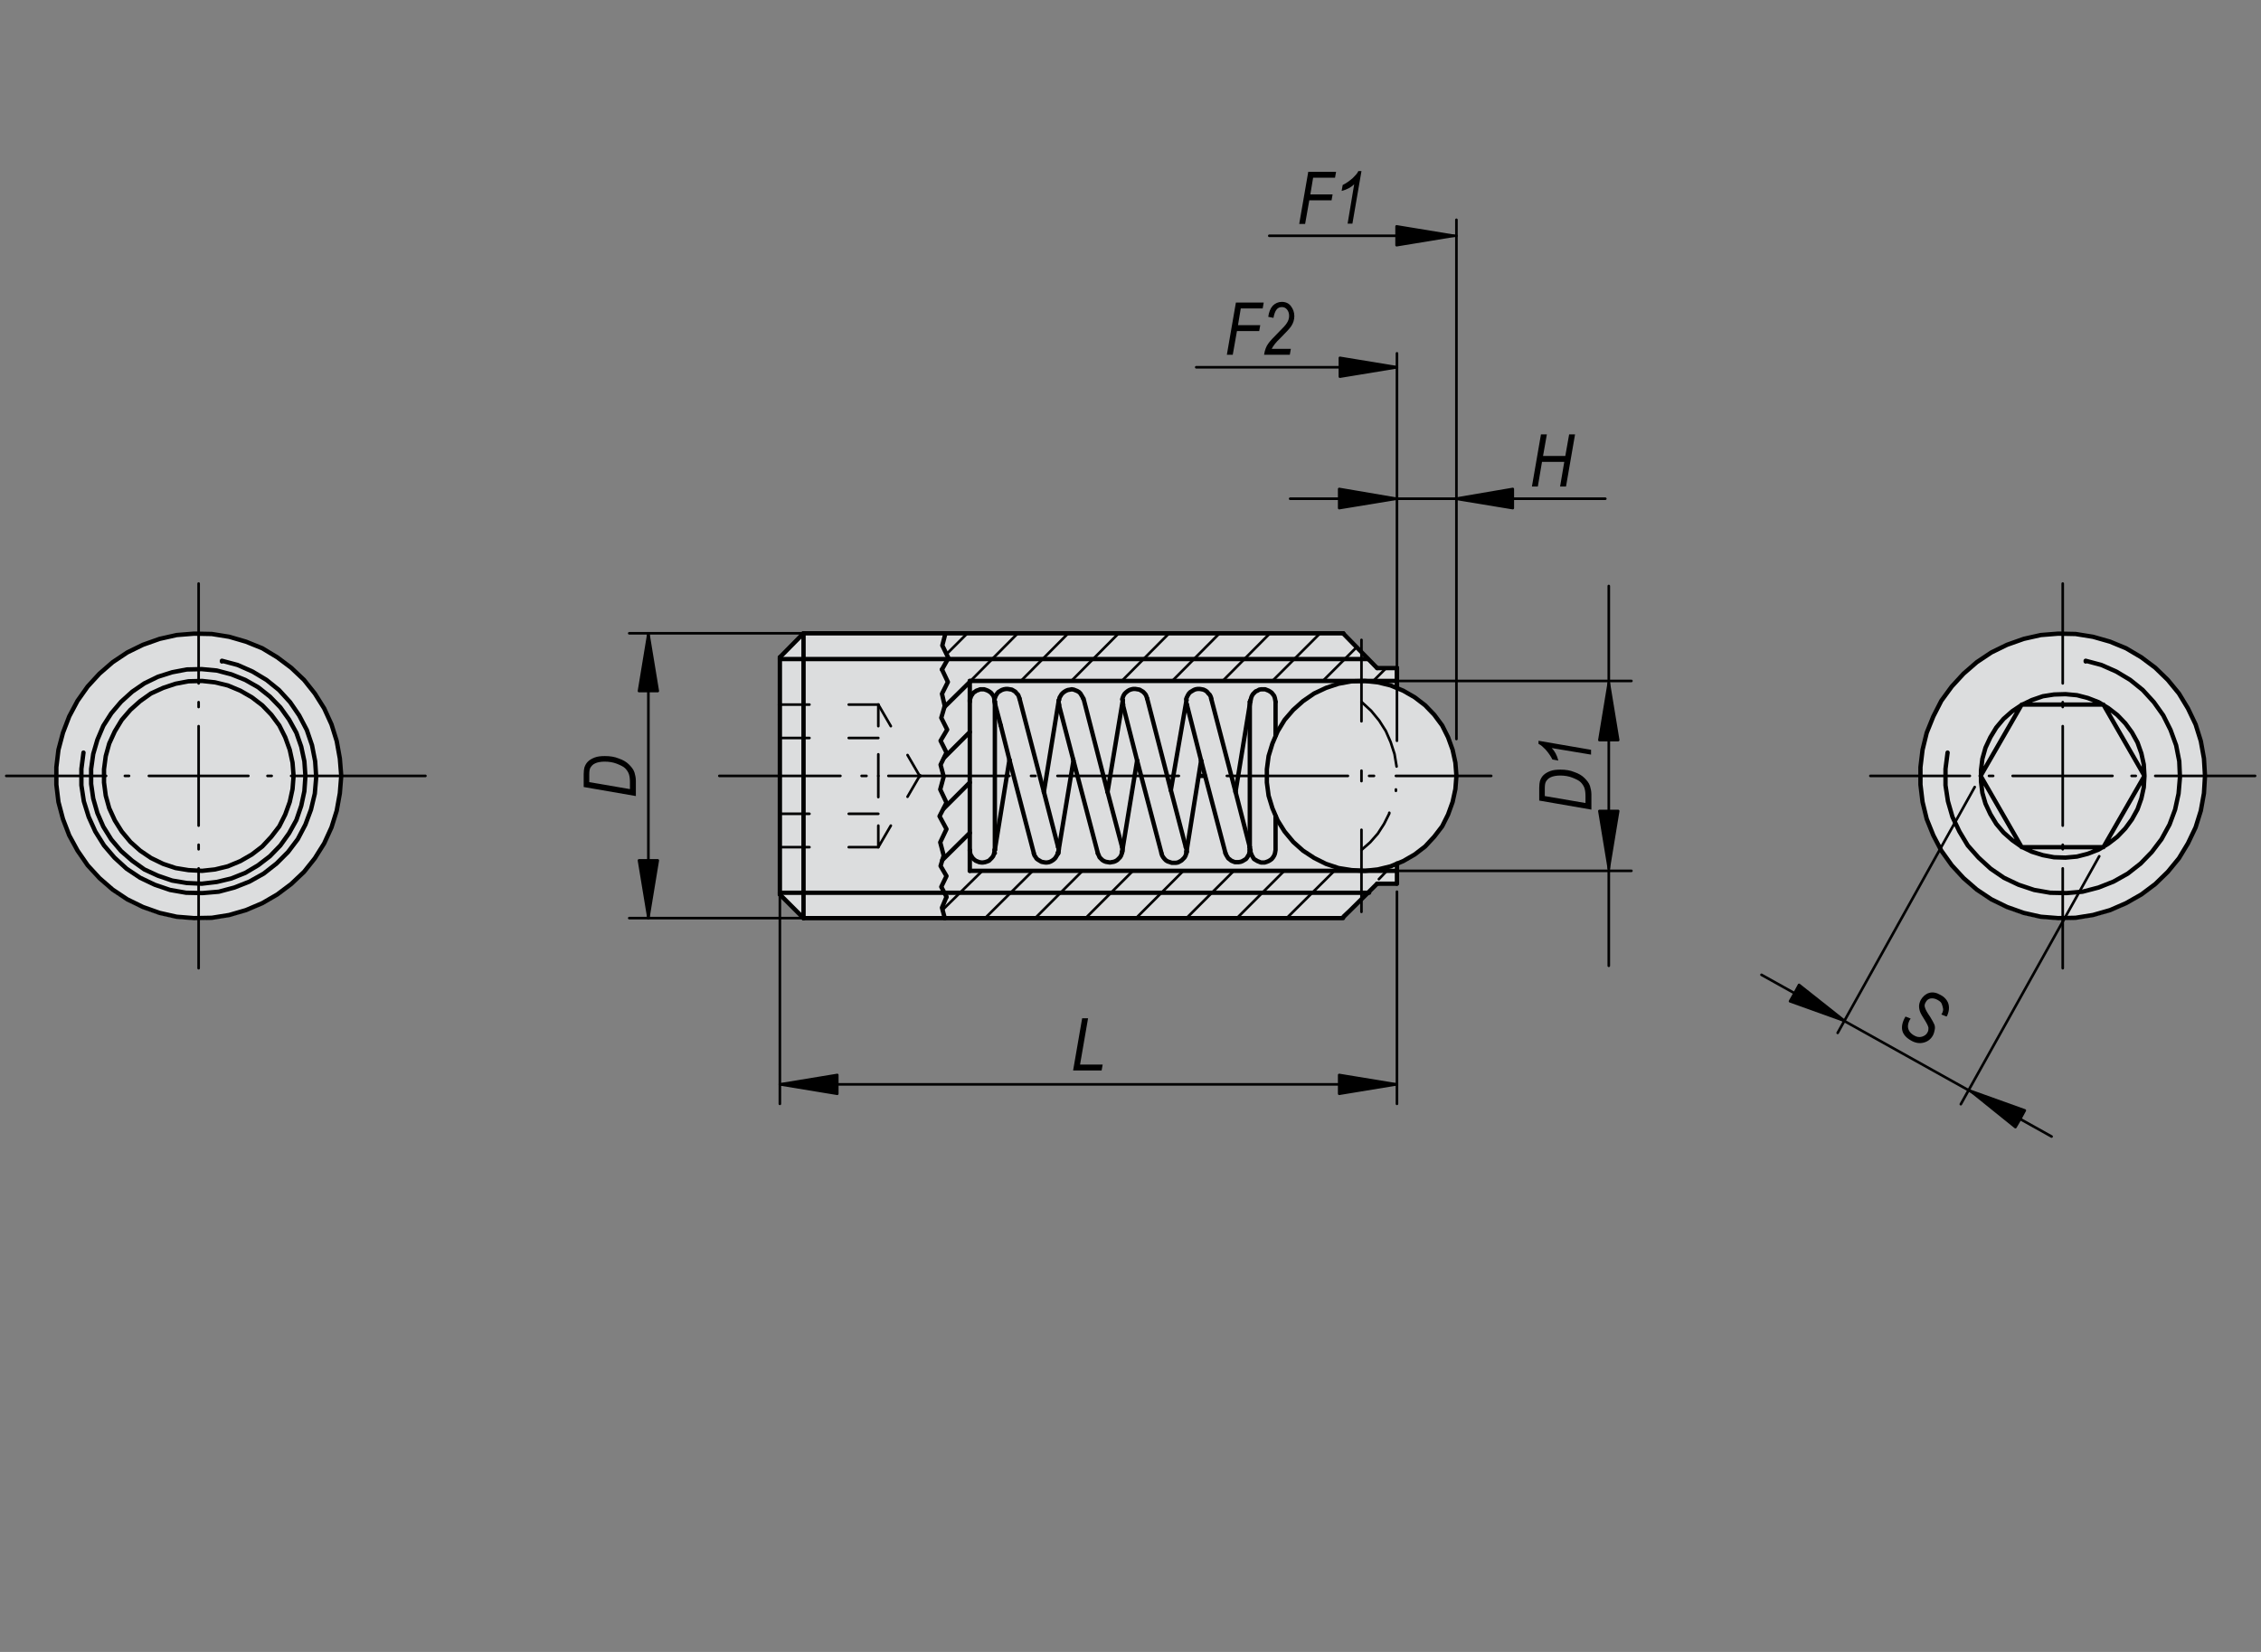 <?xml version="1.0" encoding="utf-8"?>
<!-- Generator: Adobe Illustrator 16.0.3, SVG Export Plug-In . SVG Version: 6.00 Build 0)  -->
<!DOCTYPE svg PUBLIC "-//W3C//DTD SVG 1.1//EN" "http://www.w3.org/Graphics/SVG/1.1/DTD/svg11.dtd">
<svg version="1.1" id="K0610-03033-05" xmlns="http://www.w3.org/2000/svg" xmlns:xlink="http://www.w3.org/1999/xlink" x="0px"
	 y="0px" width="650px" height="475px" viewBox="0 0 650 475" enable-background="new 0 0 650 475" xml:space="preserve">
<rect x="0" y="0" width="650" height="475" fill="#808080" stroke="none"/>
<path fill="#FFFFFF" d="M223.9,189.2l7.4-7.1h154.6l10.4,10l5.3,0.1v5.9c0,0,16.9,5.4,16.9,25.3c0,19.9-17,25.1-17,25.1v5.3
	l-5.5,0.4l-11.2,9.6H231.1l-7.2-7.1V189.2z"/>
<path fill="#FFFFFF" d="M592.9,182.3c-22.7,0-41.1,18.4-41.1,41.1c0,22.7,18.4,41.1,41.1,41.1c22.7,0,41.1-18.4,41.1-41.1
	C634,200.7,615.6,182.3,592.9,182.3z"/>
<circle fill="#FFFFFF" cx="57" cy="223.4" r="41.1"/>
<path fill="#DCDDDE" d="M223.9,189.2l7.4-7.1h154.6l10.4,10l5.3,0.1v5.9c0,0,16.9,5.4,16.9,25.3c0,19.9-17,25.1-17,25.1v5.3
	l-5.5,0.4l-11.2,9.6H231.1l-7.2-7.1V189.2z"/>
<path fill="#DCDDDE" d="M592.9,182.3c-22.7,0-41.1,18.4-41.1,41.1c0,22.7,18.4,41.1,41.1,41.1c22.7,0,41.1-18.4,41.1-41.1
	C634,200.7,615.6,182.3,592.9,182.3z"/>
<circle fill="#DCDDDE" cx="57" cy="223.4" r="41.1"/>
<line fill="none" stroke="#000000" stroke-width="1.25" stroke-linecap="round" stroke-linejoin="round" stroke-miterlimit="1.5" x1="224.2" y1="223.1" x2="224.2" y2="257.2"/>
<line fill="none" stroke="#000000" stroke-width="1.25" stroke-linecap="round" stroke-linejoin="round" stroke-miterlimit="1.5" x1="231" y1="264" x2="271.6" y2="264"/>
<line fill="none" stroke="#000000" stroke-width="1.25" stroke-linecap="round" stroke-linejoin="round" stroke-miterlimit="1.5" x1="386.2" y1="182.1" x2="271.8" y2="182.1"/>
<line fill="none" stroke="#000000" stroke-width="1.25" stroke-linecap="round" stroke-linejoin="round" stroke-miterlimit="1.5" x1="224.2" y1="189" x2="224.2" y2="202.6"/>
<line fill="none" stroke="#000000" stroke-width="1.25" stroke-linecap="round" stroke-linejoin="round" stroke-miterlimit="1.5" x1="401.6" y1="195.8" x2="278.8" y2="195.8"/>
<line fill="none" stroke="#000000" stroke-width="1.25" stroke-linecap="round" stroke-linejoin="round" stroke-miterlimit="1.5" x1="278.8" y1="250.4" x2="278.8" y2="244.4"/>
<line fill="none" stroke="#000000" stroke-width="1.25" stroke-linecap="round" stroke-linejoin="round" stroke-miterlimit="1.5" x1="278.8" y1="201.8" x2="278.8" y2="195.8"/>
<polyline fill="none" stroke="#000000" stroke-width="1.25" stroke-linecap="round" stroke-linejoin="round" stroke-miterlimit="1.5" points="
	278.8,250.4 401.6,250.4 401.6,248.3 "/>
<polyline fill="none" stroke="#000000" stroke-width="1.25" stroke-linecap="round" stroke-linejoin="round" stroke-miterlimit="1.5" points="
	401.6,197.8 401.6,195.8 401.6,192 "/>
<line fill="none" stroke="#000000" stroke-width="1.25" stroke-linecap="round" stroke-linejoin="round" stroke-miterlimit="1.5" x1="271.6" y1="264" x2="386.1" y2="264"/>
<line fill="none" stroke="#000000" stroke-width="1.25" stroke-linecap="round" stroke-linejoin="round" stroke-miterlimit="1.5" x1="271.8" y1="182.1" x2="231" y2="182.1"/>
<line fill="none" stroke="#000000" stroke-width="1.25" stroke-linecap="round" stroke-linejoin="round" stroke-miterlimit="1.5" x1="231" y1="264" x2="224.2" y2="257.2"/>
<line fill="none" stroke="#000000" stroke-width="1.25" stroke-linecap="round" stroke-linejoin="round" stroke-miterlimit="1.5" x1="231" y1="182.1" x2="224.2" y2="189"/>
<line fill="none" stroke="#000000" stroke-width="1.25" stroke-linecap="round" stroke-linejoin="round" stroke-miterlimit="1.5" x1="231" y1="182.1" x2="231" y2="264"/>
<line fill="none" stroke="#000000" stroke-width="1.25" stroke-linecap="round" stroke-linejoin="round" stroke-miterlimit="1.5" x1="224.2" y1="202.6" x2="224.2" y2="223.1"/>
<polyline fill="none" stroke="#000000" stroke-width="1.25" stroke-linecap="round" stroke-linejoin="round" stroke-miterlimit="1.5" points="
	418.7,223.1 418.4,219.3 417.6,215.6 416.3,212 414.6,208.6 412.3,205.5 409.7,202.8 406.7,200.5 403.4,198.6 399.8,197.1 
	396.1,196.2 392.4,195.8 388.6,195.9 384.8,196.6 381.2,197.8 377.8,199.4 374.6,201.6 371.8,204.1 369.3,207 367.3,210.3 
	365.8,213.8 364.7,217.4 364.2,221.2 364.2,225 364.7,228.8 365.8,232.4 367.3,235.9 369.3,239.1 371.8,242.1 374.6,244.6 
	377.8,246.7 381.2,248.4 384.8,249.6 388.6,250.2 392.4,250.4 396.1,250 399.8,249.1 403.4,247.6 406.7,245.7 409.7,243.4 
	412.3,240.6 414.6,237.6 416.3,234.2 417.6,230.6 418.4,226.9 418.7,223.1 "/>
<polyline fill="none" stroke="#000000" stroke-width="1.25" stroke-linecap="round" stroke-linejoin="round" stroke-miterlimit="1.5" points="
	633.9,223.1 633.6,218.1 632.7,213.1 631.2,208.3 629,203.7 626.4,199.4 623.2,195.5 619.6,192 615.6,189 611.2,186.4 606.6,184.5 
	601.7,183.1 596.7,182.3 591.7,182.2 586.7,182.6 581.8,183.7 577,185.4 572.5,187.6 568.3,190.4 564.5,193.7 561.1,197.4 
	558.1,201.5 555.8,206 553.9,210.7 552.7,215.6 552.1,220.6 552.1,225.6 552.7,230.6 553.9,235.5 555.8,240.2 558.1,244.6 
	561.1,248.8 564.5,252.5 568.3,255.8 572.5,258.6 577,260.8 581.8,262.5 586.7,263.6 591.7,264 596.7,263.9 601.7,263.1 
	606.6,261.7 611.2,259.7 615.6,257.2 619.6,254.2 623.2,250.7 626.4,246.8 629,242.5 631.2,237.9 632.7,233.1 633.6,228.1 
	633.9,223.1 "/>
<polyline fill="none" stroke="#000000" stroke-width="1.25" stroke-linecap="round" stroke-linejoin="round" stroke-miterlimit="1.5" points="
	98.1,223.1 97.7,218.1 96.8,213.1 95.3,208.3 93.2,203.7 90.5,199.4 87.4,195.5 83.7,192 79.7,189 75.4,186.4 70.7,184.5 
	65.9,183.1 60.9,182.3 55.8,182.2 50.8,182.6 45.9,183.7 41.1,185.4 36.6,187.6 32.4,190.4 28.6,193.7 25.2,197.4 22.3,201.5 
	19.9,206 18.1,210.7 16.8,215.6 16.2,220.6 16.2,225.6 16.8,230.6 18.1,235.5 19.9,240.2 22.3,244.6 25.2,248.8 28.6,252.5 
	32.4,255.8 36.6,258.6 41.1,260.8 45.9,262.5 50.8,263.6 55.8,264 60.9,263.9 65.9,263.1 70.7,261.7 75.4,259.7 79.7,257.2 
	83.7,254.2 87.4,250.7 90.5,246.8 93.2,242.5 95.3,237.9 96.8,233.1 97.7,228.1 98.1,223.1 "/>
<polyline fill="none" stroke="#000000" stroke-width="1.25" stroke-linecap="round" stroke-linejoin="round" stroke-miterlimit="1.5" points="
	84.4,223.1 84.1,219.3 83.3,215.6 82,212 80.3,208.6 78,205.5 75.4,202.8 72.4,200.5 69.1,198.6 65.5,197.1 61.8,196.2 58.1,195.8 
	54.2,195.9 50.5,196.6 46.9,197.8 43.4,199.4 40.3,201.6 37.5,204.1 35,207 33,210.3 31.4,213.8 30.4,217.4 29.9,221.2 29.9,225 
	30.4,228.8 31.4,232.4 33,235.9 35,239.1 37.5,242.1 40.3,244.6 43.4,246.7 46.9,248.4 50.5,249.6 54.2,250.2 58.1,250.4 61.8,250 
	65.5,249.1 69.1,247.6 72.4,245.7 75.4,243.4 78,240.6 80.3,237.6 82,234.2 83.3,230.6 84.1,226.9 84.4,223.1 "/>
<polyline fill="none" stroke="#000000" stroke-width="1.25" stroke-linecap="round" stroke-linejoin="round" stroke-miterlimit="1.5" points="
	87.8,223.2 87.5,218.9 86.6,214.7 85.2,210.7 83.1,206.9 80.6,203.4 77.6,200.3 74.2,197.6 70.5,195.5 66.5,193.9 62.3,192.8 
	58,192.4 53.7,192.5 49.5,193.3 45.4,194.6 41.5,196.5 38,198.9 34.8,201.8 32,205.1 29.7,208.7 28,212.7 26.8,216.8 26.2,221.1 
	26.2,225.4 26.8,229.6 28,233.8 29.7,237.7 32,241.4 34.8,244.7 38,247.5 41.5,250 45.4,251.8 49.5,253.2 53.7,253.9 58,254.1 
	62.3,253.6 66.5,252.6 70.5,251 74.2,248.8 77.6,246.2 80.6,243.1 83.1,239.6 85.2,235.8 86.6,231.7 87.5,227.5 87.8,223.2 "/>
<polyline fill="none" stroke="#000000" stroke-width="1.25" stroke-linecap="round" stroke-linejoin="round" stroke-miterlimit="1.5" points="
	278.8,244.6 278.9,245.2 279,245.7 279.3,246.2 279.6,246.7 280,247.1 280.5,247.5 281,247.7 281.5,247.9 282.1,248 282.6,248 
	283.2,247.9 283.8,247.7 284.3,247.5 284.7,247.1 285.1,246.7 285.5,246.2 285.7,245.7 285.9,245.2 286,245.3 "/>
<polyline fill="none" stroke="#000000" stroke-width="1.25" stroke-linecap="round" stroke-linejoin="round" stroke-miterlimit="1.5" points="
	286,244.4 286,201.8 285.9,201.2 285.8,200.7 285.6,200.1 285.3,199.7 284.9,199.2 284.5,198.9 284,198.6 283.5,198.4 282.9,198.2 
	282.4,198.2 281.8,198.2 281.3,198.4 280.7,198.6 280.3,198.9 279.8,199.2 279.5,199.7 279.2,200.1 279,200.7 278.8,201.2 
	278.8,201.8 278.8,244.4 "/>
<polyline fill="none" stroke="#000000" stroke-width="1.25" stroke-linecap="round" stroke-linejoin="round" stroke-miterlimit="1.5" points="
	366.7,201.8 366.6,201.2 366.5,200.7 366.3,200.1 366,199.7 365.6,199.2 365.2,198.9 364.7,198.6 364.2,198.4 363.7,198.2 
	363.1,198.2 362.6,198.2 362,198.3 361.5,198.6 361,198.8 360.6,199.2 360.2,199.6 359.9,200.1 359.7,200.6 359.6,201.1 
	359.5,201.3 "/>
<line fill="none" stroke="#000000" stroke-width="1.25" stroke-linecap="round" stroke-linejoin="round" stroke-miterlimit="1.5" x1="359.3" y1="201.8" x2="359.3" y2="244.4"/>
<polyline fill="none" stroke="#000000" stroke-width="1.25" stroke-linecap="round" stroke-linejoin="round" stroke-miterlimit="1.5" points="
	359.5,244.4 359.5,245 359.7,245.5 359.9,246 360.2,246.5 360.5,247 361,247.3 361.5,247.6 362,247.8 362.5,248 363.1,248 
	363.6,248 364.2,247.8 364.7,247.6 365.2,247.3 365.6,247 366,246.5 366.3,246 366.5,245.5 366.6,245 366.7,244.4 366.7,234.7 "/>
<line fill="none" stroke="#000000" stroke-width="1.25" stroke-linecap="round" stroke-linejoin="round" stroke-miterlimit="1.5" x1="366.7" y1="211.5" x2="366.7" y2="201.8"/>
<polyline fill="none" stroke="#000000" stroke-width="1.25" stroke-linecap="round" stroke-linejoin="round" stroke-miterlimit="1.5" points="
	293.1,200.9 292.9,200.3 292.7,199.8 292.3,199.4 291.9,198.9 291.4,198.6 290.9,198.3 290.3,198.2 289.7,198.1 289.2,198.1 
	288.6,198.2 288,198.4 287.5,198.7 287,199 286.6,199.5 286.3,200 286.1,200.5 285.9,201.1 285.9,201.7 286,201.8 "/>
<line fill="none" stroke="#000000" stroke-width="1.25" stroke-linecap="round" stroke-linejoin="round" stroke-miterlimit="1.5" x1="286.1" y1="202.6" x2="287.7" y2="208.6"/>
<polyline fill="none" stroke="#000000" stroke-width="1.25" stroke-linecap="round" stroke-linejoin="round" stroke-miterlimit="1.5" points="
	297.2,245.4 297.4,246 297.7,246.4 298,246.9 298.4,247.2 298.9,247.5 299.4,247.8 299.9,247.9 300.5,248 301,248 301.6,247.9 
	302.1,247.7 302.6,247.4 303,247.1 303.4,246.7 303.7,246.2 304,245.7 304.1,245.2 304.2,245.3 "/>
<line fill="none" stroke="#000000" stroke-width="1.25" stroke-linecap="round" stroke-linejoin="round" stroke-miterlimit="1.5" x1="304.2" y1="243.6" x2="300.1" y2="227.7"/>
<polyline fill="none" stroke="#000000" stroke-width="1.25" stroke-linecap="round" stroke-linejoin="round" stroke-miterlimit="1.5" points="
	285.8,245.3 285.9,244.8 285.9,244.4 286,244.4 "/>
<line fill="none" stroke="#000000" stroke-width="1.25" stroke-linecap="round" stroke-linejoin="round" stroke-miterlimit="1.5" x1="287.7" y1="208.6" x2="290.2" y2="218.5"/>
<polyline fill="none" stroke="#000000" stroke-width="1.25" stroke-linecap="round" stroke-linejoin="round" stroke-miterlimit="1.5" points="
	304.2,245.4 304.3,244.8 304.4,244.2 304.3,243.6 304.2,243.6 "/>
<polyline fill="none" stroke="#000000" stroke-width="1.25" stroke-linecap="round" stroke-linejoin="round" stroke-miterlimit="1.5" points="
	311.4,200.9 311.2,200.4 310.9,199.9 310.6,199.4 310.2,199 309.7,198.7 309.2,198.5 308.7,198.3 308.1,198.2 307.6,198.3 
	307,198.4 306.5,198.6 306,198.9 305.6,199.2 305.2,199.6 304.9,200.1 304.6,200.6 304.5,201.2 304.4,201.3 "/>
<line fill="none" stroke="#000000" stroke-width="1.25" stroke-linecap="round" stroke-linejoin="round" stroke-miterlimit="1.5" x1="304.4" y1="202.6" x2="308.5" y2="218.3"/>
<polyline fill="none" stroke="#000000" stroke-width="1.25" stroke-linecap="round" stroke-linejoin="round" stroke-miterlimit="1.5" points="
	315.6,245.4 315.9,246 316.1,246.5 316.5,246.9 316.9,247.3 317.4,247.6 317.9,247.8 318.5,247.9 319.1,248 319.6,247.9 
	320.2,247.8 320.7,247.6 321.2,247.3 321.6,246.9 322,246.5 322.3,246 322.5,245.4 322.6,244.9 322.6,244.9 "/>
<line fill="none" stroke="#000000" stroke-width="1.25" stroke-linecap="round" stroke-linejoin="round" stroke-miterlimit="1.5" x1="322.6" y1="243.6" x2="318.4" y2="227.7"/>
<line fill="none" stroke="#000000" stroke-width="1.25" stroke-linecap="round" stroke-linejoin="round" stroke-miterlimit="1.5" x1="286" y1="244.4" x2="290.2" y2="218.5"/>
<polyline fill="none" stroke="#000000" stroke-width="1.25" stroke-linecap="round" stroke-linejoin="round" stroke-miterlimit="1.5" points="
	329.8,200.9 329.6,200.3 329.4,199.8 329,199.3 328.6,198.9 328.1,198.6 327.6,198.3 327,198.2 326.4,198.1 325.8,198.1 
	325.3,198.2 324.7,198.4 324.2,198.7 323.7,199.1 323.3,199.5 323,200 322.8,200.5 322.6,201.1 322.8,201.3 "/>
<line fill="none" stroke="#000000" stroke-width="1.25" stroke-linecap="round" stroke-linejoin="round" stroke-miterlimit="1.5" x1="322.8" y1="202.6" x2="326.9" y2="218.7"/>
<polyline fill="none" stroke="#000000" stroke-width="1.25" stroke-linecap="round" stroke-linejoin="round" stroke-miterlimit="1.5" points="
	333.9,245.4 334.1,246 334.4,246.5 334.8,247 335.2,247.4 335.7,247.7 336.3,247.9 336.9,248.1 337.4,248.1 338,248.1 338.6,248 
	339.2,247.7 339.7,247.4 340.1,247 340.5,246.6 340.8,246.1 341,245.5 341.2,244.9 341.1,244.9 "/>
<line fill="none" stroke="#000000" stroke-width="1.25" stroke-linecap="round" stroke-linejoin="round" stroke-miterlimit="1.5" x1="340.9" y1="243.6" x2="336.6" y2="227.2"/>
<polyline fill="none" stroke="#000000" stroke-width="1.25" stroke-linecap="round" stroke-linejoin="round" stroke-miterlimit="1.5" points="
	348.2,200.9 348.1,200.4 347.8,199.8 347.4,199.4 347,198.9 346.6,198.6 346,198.3 345.5,198.2 344.9,198.1 344.3,198.1 
	343.7,198.2 343.2,198.4 342.7,198.7 342.2,199 341.8,199.4 341.5,199.9 341.2,200.5 341,201 341.1,201.3 "/>
<line fill="none" stroke="#000000" stroke-width="1.25" stroke-linecap="round" stroke-linejoin="round" stroke-miterlimit="1.5" x1="341.2" y1="202.6" x2="345.3" y2="218.7"/>
<polyline fill="none" stroke="#000000" stroke-width="1.25" stroke-linecap="round" stroke-linejoin="round" stroke-miterlimit="1.5" points="
	352.3,245.3 352.5,245.8 352.8,246.3 353.1,246.8 353.5,247.1 354,247.5 354.5,247.7 355,247.9 355.6,247.9 356.1,247.9 
	356.7,247.8 357.2,247.6 357.7,247.3 358.2,247 358.5,246.6 358.8,246.1 359.1,245.6 359.2,245 359.3,244.5 359.3,244.4 "/>
<line fill="none" stroke="#000000" stroke-width="1.25" stroke-linecap="round" stroke-linejoin="round" stroke-miterlimit="1.5" x1="359.3" y1="243.6" x2="355.2" y2="227.7"/>
<line fill="none" stroke="#000000" stroke-width="1.25" stroke-linecap="round" stroke-linejoin="round" stroke-miterlimit="1.5" x1="322.6" y1="244.9" x2="326.9" y2="218.7"/>
<polyline fill="none" stroke="#000000" stroke-width="1.25" stroke-linecap="round" stroke-linejoin="round" stroke-miterlimit="1.5" points="
	322.6,245.1 322.7,244.6 322.7,244.1 322.6,243.6 322.6,243.6 "/>
<polyline fill="none" stroke="#000000" stroke-width="1.25" stroke-linecap="round" stroke-linejoin="round" stroke-miterlimit="1.5" points="
	318.4,227.7 322.8,201.3 322.8,201.7 322.8,202.2 322.9,202.6 322.8,202.6 "/>
<line fill="none" stroke="#000000" stroke-width="1.25" stroke-linecap="round" stroke-linejoin="round" stroke-miterlimit="1.5" x1="341.1" y1="244.9" x2="345.3" y2="218.7"/>
<polyline fill="none" stroke="#000000" stroke-width="1.25" stroke-linecap="round" stroke-linejoin="round" stroke-miterlimit="1.5" points="
	341.1,245.1 341.1,244.6 341.1,244.1 341.1,243.6 340.9,243.6 "/>
<polyline fill="none" stroke="#000000" stroke-width="1.25" stroke-linecap="round" stroke-linejoin="round" stroke-miterlimit="1.5" points="
	336.6,227.2 341.1,201.3 341,201.8 341.1,202.3 341.2,202.8 341.2,202.6 "/>
<polyline fill="none" stroke="#000000" stroke-width="1.25" stroke-linecap="round" stroke-linejoin="round" stroke-miterlimit="1.5" points="
	300.1,227.7 304.4,201.3 304.3,201.7 304.4,202.2 304.5,202.7 304.4,202.6 "/>
<polyline fill="none" stroke="#000000" stroke-width="1.25" stroke-linecap="round" stroke-linejoin="round" stroke-miterlimit="1.5" points="
	355.2,227.7 359.5,201.3 359.5,201.8 359.3,201.8 "/>
<line fill="none" stroke="#000000" stroke-width="1.25" stroke-linecap="round" stroke-linejoin="round" stroke-miterlimit="1.5" x1="355.2" y1="227.7" x2="348.2" y2="200.9"/>
<line fill="none" stroke="#000000" stroke-width="1.25" stroke-linecap="round" stroke-linejoin="round" stroke-miterlimit="1.5" x1="336.6" y1="227.2" x2="329.8" y2="200.9"/>
<line fill="none" stroke="#000000" stroke-width="1.25" stroke-linecap="round" stroke-linejoin="round" stroke-miterlimit="1.5" x1="318.4" y1="227.7" x2="311.5" y2="200.9"/>
<line fill="none" stroke="#000000" stroke-width="1.25" stroke-linecap="round" stroke-linejoin="round" stroke-miterlimit="1.5" x1="300.1" y1="227.7" x2="293.1" y2="200.9"/>
<line fill="none" stroke="#000000" stroke-width="1.25" stroke-linecap="round" stroke-linejoin="round" stroke-miterlimit="1.5" x1="290.2" y1="218.5" x2="297.2" y2="245.3"/>
<line fill="none" stroke="#000000" stroke-width="1.25" stroke-linecap="round" stroke-linejoin="round" stroke-miterlimit="1.5" x1="308.5" y1="218.3" x2="308.6" y2="218.7"/>
<line fill="none" stroke="#000000" stroke-width="1.25" stroke-linecap="round" stroke-linejoin="round" stroke-miterlimit="1.5" x1="326.9" y1="218.7" x2="333.9" y2="245.3"/>
<line fill="none" stroke="#000000" stroke-width="1.25" stroke-linecap="round" stroke-linejoin="round" stroke-miterlimit="1.5" x1="345.3" y1="218.7" x2="352.3" y2="245.3"/>
<polyline fill="none" stroke="#000000" stroke-width="1.25" stroke-linecap="round" stroke-linejoin="round" stroke-miterlimit="1.5" points="
	359.3,244.4 359.3,244 359.2,243.6 359.3,243.6 "/>
<polyline fill="none" stroke="#000000" stroke-width="1.25" stroke-linecap="round" stroke-linejoin="round" stroke-miterlimit="1.5" points="
	286,201.8 286,202.2 286.1,202.6 286.1,202.6 "/>
<polyline fill="none" stroke="#000000" stroke-width="1.25" stroke-linecap="round" stroke-linejoin="round" stroke-miterlimit="1.5" points="
	304.2,245.3 308.6,218.7 315.6,245.3 "/>
<line fill="none" stroke="#000000" stroke-width="0.75" stroke-linecap="round" stroke-linejoin="round" stroke-miterlimit="1.5" x1="252.5" y1="202.6" x2="244" y2="202.6"/>
<line fill="none" stroke="#000000" stroke-width="0.75" stroke-linecap="round" stroke-linejoin="round" stroke-miterlimit="1.5" x1="232.7" y1="202.6" x2="224.2" y2="202.6"/>
<line fill="none" stroke="#000000" stroke-width="0.75" stroke-linecap="round" stroke-linejoin="round" stroke-miterlimit="1.5" x1="264.5" y1="223.3" x2="260.9" y2="217.1"/>
<line fill="none" stroke="#000000" stroke-width="0.75" stroke-linecap="round" stroke-linejoin="round" stroke-miterlimit="1.5" x1="256.1" y1="208.8" x2="252.5" y2="202.6"/>
<line fill="none" stroke="#000000" stroke-width="0.75" stroke-linecap="round" stroke-linejoin="round" stroke-miterlimit="1.5" x1="252.5" y1="212.2" x2="244" y2="212.2"/>
<line fill="none" stroke="#000000" stroke-width="0.75" stroke-linecap="round" stroke-linejoin="round" stroke-miterlimit="1.5" x1="232.7" y1="212.2" x2="224.2" y2="212.2"/>
<line fill="none" stroke="#000000" stroke-width="0.75" stroke-linecap="round" stroke-linejoin="round" stroke-miterlimit="1.5" x1="252.5" y1="202.6" x2="252.5" y2="208.8"/>
<line fill="none" stroke="#000000" stroke-width="0.75" stroke-linecap="round" stroke-linejoin="round" stroke-miterlimit="1.5" x1="252.5" y1="216.9" x2="252.5" y2="223.1"/>
<line fill="none" stroke="#000000" stroke-width="0.75" stroke-linecap="round" stroke-linejoin="round" stroke-miterlimit="1.5" x1="264.5" y1="222.9" x2="260.9" y2="229.1"/>
<polyline fill="none" stroke="#000000" stroke-width="0.75" stroke-linecap="round" stroke-linejoin="round" stroke-miterlimit="1.5" points="
	256.1,237.4 252.5,243.6 252.5,237.4 "/>
<line fill="none" stroke="#000000" stroke-width="0.75" stroke-linecap="round" stroke-linejoin="round" stroke-miterlimit="1.5" x1="252.5" y1="229.2" x2="252.5" y2="223.1"/>
<line fill="none" stroke="#000000" stroke-width="0.75" stroke-linecap="round" stroke-linejoin="round" stroke-miterlimit="1.5" x1="252.5" y1="234" x2="244" y2="234"/>
<line fill="none" stroke="#000000" stroke-width="0.75" stroke-linecap="round" stroke-linejoin="round" stroke-miterlimit="1.5" x1="232.7" y1="234" x2="224.2" y2="234"/>
<line fill="none" stroke="#000000" stroke-width="0.75" stroke-linecap="round" stroke-linejoin="round" stroke-miterlimit="1.5" x1="252.5" y1="243.6" x2="244" y2="243.6"/>
<line fill="none" stroke="#000000" stroke-width="0.75" stroke-linecap="round" stroke-linejoin="round" stroke-miterlimit="1.5" x1="232.7" y1="243.6" x2="224.2" y2="243.6"/>
<polyline fill="none" stroke="#000000" stroke-width="1.25" stroke-linecap="round" stroke-linejoin="round" stroke-miterlimit="1.5" points="
	271.8,182.1 270.9,185.6 272.6,189.1 272.5,189.5 "/>
<polyline fill="none" stroke="#000000" stroke-width="1.25" stroke-linecap="round" stroke-linejoin="round" stroke-miterlimit="1.5" points="
	270.8,192.5 272.5,196.1 270.8,199.5 271.6,203 270.6,206.4 272.3,209.8 270.4,213 272.1,216.4 270.4,219.9 271.3,223.3 270.3,227 
	272.1,230.8 270.1,234.7 272.1,238.4 270.3,242.2 271.3,246 270.4,249 272.1,251.9 270.6,255 271.5,256.7 "/>
<polyline fill="none" stroke="#000000" stroke-width="1.25" stroke-linecap="round" stroke-linejoin="round" stroke-miterlimit="1.5" points="
	272.1,257.9 270.8,261 271.6,264 "/>
<line fill="none" stroke="#000000" stroke-width="1.25" stroke-linecap="round" stroke-linejoin="round" stroke-miterlimit="1.5" x1="271.5" y1="256.7" x2="272.1" y2="257.9"/>
<line fill="none" stroke="#000000" stroke-width="1.25" stroke-linecap="round" stroke-linejoin="round" stroke-miterlimit="1.5" x1="393.6" y1="256.7" x2="224.2" y2="256.7"/>
<line fill="none" stroke="#000000" stroke-width="1.25" stroke-linecap="round" stroke-linejoin="round" stroke-miterlimit="1.5" x1="272.5" y1="189.5" x2="270.8" y2="192.5"/>
<line fill="none" stroke="#000000" stroke-width="1.25" stroke-linecap="round" stroke-linejoin="round" stroke-miterlimit="1.5" x1="224.2" y1="189.5" x2="393.2" y2="189.5"/>
<line fill="none" stroke="#000000" stroke-width="0.75" stroke-linecap="round" stroke-linejoin="round" stroke-miterlimit="1.5" x1="396.4" y1="252.8" x2="398.7" y2="250.4"/>
<line fill="none" stroke="#000000" stroke-width="0.75" stroke-linecap="round" stroke-linejoin="round" stroke-miterlimit="1.5" x1="369.9" y1="264" x2="383.6" y2="250.4"/>
<line fill="none" stroke="#000000" stroke-width="0.75" stroke-linecap="round" stroke-linejoin="round" stroke-miterlimit="1.5" x1="355.6" y1="264" x2="369.2" y2="250.4"/>
<line fill="none" stroke="#000000" stroke-width="0.75" stroke-linecap="round" stroke-linejoin="round" stroke-miterlimit="1.5" x1="354.7" y1="250.4" x2="341.1" y2="264"/>
<line fill="none" stroke="#000000" stroke-width="0.75" stroke-linecap="round" stroke-linejoin="round" stroke-miterlimit="1.5" x1="326.6" y1="264" x2="340.2" y2="250.4"/>
<line fill="none" stroke="#000000" stroke-width="0.75" stroke-linecap="round" stroke-linejoin="round" stroke-miterlimit="1.5" x1="394.8" y1="195.8" x2="398.6" y2="192"/>
<line fill="none" stroke="#000000" stroke-width="0.75" stroke-linecap="round" stroke-linejoin="round" stroke-miterlimit="1.5" x1="380.3" y1="195.8" x2="390.1" y2="186"/>
<line fill="none" stroke="#000000" stroke-width="0.75" stroke-linecap="round" stroke-linejoin="round" stroke-miterlimit="1.5" x1="325.7" y1="250.4" x2="312.1" y2="264"/>
<line fill="none" stroke="#000000" stroke-width="0.75" stroke-linecap="round" stroke-linejoin="round" stroke-miterlimit="1.5" x1="297.6" y1="264" x2="311.2" y2="250.4"/>
<line fill="none" stroke="#000000" stroke-width="0.75" stroke-linecap="round" stroke-linejoin="round" stroke-miterlimit="1.5" x1="365.8" y1="195.8" x2="379.5" y2="182.1"/>
<line fill="none" stroke="#000000" stroke-width="0.75" stroke-linecap="round" stroke-linejoin="round" stroke-miterlimit="1.5" x1="365.1" y1="182.1" x2="351.5" y2="195.8"/>
<line fill="none" stroke="#000000" stroke-width="0.75" stroke-linecap="round" stroke-linejoin="round" stroke-miterlimit="1.5" x1="296.9" y1="250.4" x2="283.2" y2="264"/>
<line fill="none" stroke="#000000" stroke-width="0.75" stroke-linecap="round" stroke-linejoin="round" stroke-miterlimit="1.5" x1="270.9" y1="261.7" x2="282.4" y2="250.4"/>
<line fill="none" stroke="#000000" stroke-width="0.75" stroke-linecap="round" stroke-linejoin="round" stroke-miterlimit="1.5" x1="337" y1="195.8" x2="350.6" y2="182.1"/>
<line fill="none" stroke="#000000" stroke-width="0.75" stroke-linecap="round" stroke-linejoin="round" stroke-miterlimit="1.5" x1="336.1" y1="182.1" x2="322.5" y2="195.8"/>
<line fill="none" stroke="#000000" stroke-width="1.25" stroke-linecap="round" stroke-linejoin="round" stroke-miterlimit="1.5" x1="270.9" y1="247.3" x2="278.8" y2="239.5"/>
<line fill="none" stroke="#000000" stroke-width="1.25" stroke-linecap="round" stroke-linejoin="round" stroke-miterlimit="1.5" x1="271.3" y1="232.5" x2="278.8" y2="225"/>
<line fill="none" stroke="#000000" stroke-width="0.75" stroke-linecap="round" stroke-linejoin="round" stroke-miterlimit="1.5" x1="308" y1="195.8" x2="321.6" y2="182.1"/>
<line fill="none" stroke="#000000" stroke-width="0.75" stroke-linecap="round" stroke-linejoin="round" stroke-miterlimit="1.5" x1="307.1" y1="182.1" x2="293.5" y2="195.8"/>
<line fill="none" stroke="#000000" stroke-width="1.25" stroke-linecap="round" stroke-linejoin="round" stroke-miterlimit="1.5" x1="271.5" y1="217.8" x2="278.8" y2="210.5"/>
<line fill="none" stroke="#000000" stroke-width="1.25" stroke-linecap="round" stroke-linejoin="round" stroke-miterlimit="1.5" x1="271.5" y1="203.3" x2="278.8" y2="196.1"/>
<line fill="none" stroke="#000000" stroke-width="0.75" stroke-linecap="round" stroke-linejoin="round" stroke-miterlimit="1.5" x1="279" y1="195.8" x2="292.6" y2="182.1"/>
<line fill="none" stroke="#000000" stroke-width="0.75" stroke-linecap="round" stroke-linejoin="round" stroke-miterlimit="1.5" x1="278.1" y1="182.1" x2="272.1" y2="188.1"/>
<polyline fill="none" stroke="#000000" stroke-width="0.75" stroke-linecap="round" stroke-linejoin="round" stroke-miterlimit="1.5" points="
	391.4,244.4 393.9,242.2 396.1,239.7 397.9,236.9 399.4,233.9 399.4,233.7 "/>
<line fill="none" stroke="#000000" stroke-width="0.75" stroke-linecap="round" stroke-linejoin="round" stroke-miterlimit="1.5" x1="401.3" y1="227.4" x2="401.3" y2="227"/>
<polyline fill="none" stroke="#000000" stroke-width="0.75" stroke-linecap="round" stroke-linejoin="round" stroke-miterlimit="1.5" points="
	401.5,220.4 400.9,216.8 399.8,213.4 398.4,210.2 396.5,207.2 394.2,204.4 391.6,202 391.4,201.8 "/>
<polyline fill="none" stroke="#000000" stroke-width="1.25" stroke-linecap="round" stroke-linejoin="round" stroke-miterlimit="1.5" points="
	559.9,216.4 559.3,221.1 559.3,225.8 560,230.4 561.3,234.9 563.3,239.1 565.7,243.1 568.8,246.6 572.3,249.8 576.1,252.4 
	580.3,254.4 584.8,255.9 589.4,256.7 594.1,256.8 598.7,256.4 603.3,255.2 607.6,253.5 611.7,251.2 615.4,248.3 618.6,245 
	621.4,241.3 623.7,237.1 625.3,232.8 626.3,228.2 626.7,223.5 626.5,218.9 625.6,214.3 624,209.9 621.9,205.7 619.2,201.9 
	616,198.4 612.4,195.5 608.4,193.1 604.1,191.2 599.6,190 599.6,190.2 "/>
<line fill="none" stroke="#000000" stroke-width="0.75" stroke-linecap="round" stroke-linejoin="round" stroke-miterlimit="1.5" x1="537.7" y1="223.1" x2="566.3" y2="223.1"/>
<line fill="none" stroke="#000000" stroke-width="0.75" stroke-linecap="round" stroke-linejoin="round" stroke-miterlimit="1.5" x1="571.8" y1="223.1" x2="573" y2="223.1"/>
<line fill="none" stroke="#000000" stroke-width="0.75" stroke-linecap="round" stroke-linejoin="round" stroke-miterlimit="1.5" x1="578.6" y1="223.1" x2="607.3" y2="223.1"/>
<line fill="none" stroke="#000000" stroke-width="0.75" stroke-linecap="round" stroke-linejoin="round" stroke-miterlimit="1.5" x1="612.8" y1="223.1" x2="614" y2="223.1"/>
<line fill="none" stroke="#000000" stroke-width="0.75" stroke-linecap="round" stroke-linejoin="round" stroke-miterlimit="1.5" x1="619.6" y1="223.1" x2="648.3" y2="223.1"/>
<line fill="none" stroke="#000000" stroke-width="0.75" stroke-linecap="round" stroke-linejoin="round" stroke-miterlimit="1.5" x1="593" y1="278.4" x2="593" y2="249.7"/>
<line fill="none" stroke="#000000" stroke-width="0.75" stroke-linecap="round" stroke-linejoin="round" stroke-miterlimit="1.5" x1="593" y1="244.2" x2="593" y2="242.9"/>
<line fill="none" stroke="#000000" stroke-width="0.75" stroke-linecap="round" stroke-linejoin="round" stroke-miterlimit="1.5" x1="593" y1="237.4" x2="593" y2="208.8"/>
<line fill="none" stroke="#000000" stroke-width="0.75" stroke-linecap="round" stroke-linejoin="round" stroke-miterlimit="1.5" x1="593" y1="203.3" x2="593" y2="201.9"/>
<line fill="none" stroke="#000000" stroke-width="0.75" stroke-linecap="round" stroke-linejoin="round" stroke-miterlimit="1.5" x1="593" y1="196.5" x2="593" y2="167.8"/>
<polyline fill="none" stroke="#000000" stroke-width="1.25" stroke-linecap="round" stroke-linejoin="round" stroke-miterlimit="1.5" points="
	616.5,223.1 604.7,202.6 581.2,202.6 569.4,223.1 581.2,243.6 604.7,243.6 616.5,223.1 616.3,219.8 615.6,216.6 614.5,213.5 
	612.9,210.6 611,208 608.7,205.6 606.1,203.6 603.3,201.9 600.2,200.7 597.1,199.9 593.8,199.6 590.5,199.7 587.3,200.2 
	584.1,201.3 581.2,202.7 578.5,204.5 576,206.7 573.9,209.2 572.2,212 570.8,215 569.9,218.2 569.5,221.5 569.5,224.7 569.9,228 
	570.8,231.1 572.2,234.1 573.9,236.9 576,239.4 578.5,241.6 581.2,243.5 584.1,244.9 587.3,245.9 590.5,246.5 593.8,246.6 
	597.1,246.3 600.2,245.5 603.3,244.3 606.1,242.6 608.7,240.6 611,238.2 612.9,235.6 614.5,232.7 615.6,229.6 616.3,226.4 
	616.5,223.1 "/>
<polyline fill="none" stroke="#000000" stroke-width="1.25" stroke-linecap="round" stroke-linejoin="round" stroke-miterlimit="1.5" points="
	24,216.4 23.4,221.1 23.4,225.8 24.1,230.4 25.5,234.9 27.4,239.1 29.9,243.1 32.9,246.6 36.4,249.8 40.3,252.4 44.5,254.4 
	48.9,255.9 53.5,256.7 58.2,256.8 62.9,256.4 67.4,255.2 71.7,253.5 75.8,251.2 79.5,248.3 82.8,245 85.6,241.3 87.8,237.1 
	89.4,232.8 90.5,228.2 90.9,223.5 90.6,218.9 89.7,214.3 88.2,209.9 86,205.7 83.4,201.9 80.2,198.4 76.6,195.5 72.6,193.1 
	68.3,191.2 63.8,190 63.8,190.2 "/>
<line fill="none" stroke="#000000" stroke-width="0.75" stroke-linecap="round" stroke-linejoin="round" stroke-miterlimit="1.5" x1="1.8" y1="223.1" x2="30.5" y2="223.1"/>
<line fill="none" stroke="#000000" stroke-width="0.75" stroke-linecap="round" stroke-linejoin="round" stroke-miterlimit="1.5" x1="35.9" y1="223.1" x2="37.1" y2="223.1"/>
<line fill="none" stroke="#000000" stroke-width="0.75" stroke-linecap="round" stroke-linejoin="round" stroke-miterlimit="1.5" x1="42.8" y1="223.1" x2="71.4" y2="223.1"/>
<line fill="none" stroke="#000000" stroke-width="0.75" stroke-linecap="round" stroke-linejoin="round" stroke-miterlimit="1.5" x1="76.9" y1="223.1" x2="78.1" y2="223.1"/>
<line fill="none" stroke="#000000" stroke-width="0.75" stroke-linecap="round" stroke-linejoin="round" stroke-miterlimit="1.5" x1="83.7" y1="223.1" x2="122.3" y2="223.1"/>
<line fill="none" stroke="#000000" stroke-width="0.75" stroke-linecap="round" stroke-linejoin="round" stroke-miterlimit="1.5" x1="57.1" y1="278.4" x2="57.1" y2="249.7"/>
<line fill="none" stroke="#000000" stroke-width="0.75" stroke-linecap="round" stroke-linejoin="round" stroke-miterlimit="1.5" x1="57.1" y1="244.2" x2="57.1" y2="242.9"/>
<line fill="none" stroke="#000000" stroke-width="0.75" stroke-linecap="round" stroke-linejoin="round" stroke-miterlimit="1.5" x1="57.1" y1="237.4" x2="57.1" y2="208.8"/>
<line fill="none" stroke="#000000" stroke-width="0.75" stroke-linecap="round" stroke-linejoin="round" stroke-miterlimit="1.5" x1="57.1" y1="203.3" x2="57.1" y2="201.9"/>
<line fill="none" stroke="#000000" stroke-width="0.75" stroke-linecap="round" stroke-linejoin="round" stroke-miterlimit="1.5" x1="57.1" y1="196.5" x2="57.1" y2="167.8"/>
<line fill="none" stroke="#000000" stroke-width="0.75" stroke-linecap="round" stroke-linejoin="round" stroke-miterlimit="1.5" x1="224.2" y1="311.8" x2="401.6" y2="311.8"/>
<line fill="none" stroke="#000000" stroke-width="0.75" stroke-linecap="round" stroke-linejoin="round" stroke-miterlimit="1.5" x1="224.2" y1="257.2" x2="224.2" y2="317.4"/>
<line fill="none" stroke="#000000" stroke-width="0.75" stroke-linecap="round" stroke-linejoin="round" stroke-miterlimit="1.5" x1="401.6" y1="256.4" x2="401.6" y2="317.4"/>
<line fill="none" stroke="#000000" stroke-width="0.75" stroke-linecap="round" stroke-linejoin="round" stroke-miterlimit="1.5" x1="370.9" y1="143.4" x2="461.5" y2="143.4"/>
<line fill="none" stroke="#000000" stroke-width="0.75" stroke-linecap="round" stroke-linejoin="round" stroke-miterlimit="1.5" x1="462.5" y1="277.7" x2="462.5" y2="168.5"/>
<line fill="none" stroke="#000000" stroke-width="0.75" stroke-linecap="round" stroke-linejoin="round" stroke-miterlimit="1.5" x1="391.2" y1="250.4" x2="469" y2="250.4"/>
<line fill="none" stroke="#000000" stroke-width="0.75" stroke-linecap="round" stroke-linejoin="round" stroke-miterlimit="1.5" x1="391.4" y1="195.8" x2="469" y2="195.8"/>
<line fill="none" stroke="#000000" stroke-width="0.75" stroke-linecap="round" stroke-linejoin="round" stroke-miterlimit="1.5" x1="186.4" y1="264" x2="186.4" y2="182.1"/>
<line fill="none" stroke="#000000" stroke-width="0.75" stroke-linecap="round" stroke-linejoin="round" stroke-miterlimit="1.5" x1="231" y1="264" x2="180.9" y2="264"/>
<line fill="none" stroke="#000000" stroke-width="0.75" stroke-linecap="round" stroke-linejoin="round" stroke-miterlimit="1.5" x1="231" y1="182.1" x2="180.9" y2="182.1"/>
<line fill="none" stroke="#000000" stroke-width="0.75" stroke-linecap="round" stroke-linejoin="round" stroke-miterlimit="1.5" x1="401.6" y1="213" x2="401.6" y2="101.6"/>
<line fill="none" stroke="#000000" stroke-width="0.75" stroke-linecap="round" stroke-linejoin="round" stroke-miterlimit="1.5" x1="418.7" y1="212.5" x2="418.7" y2="63.2"/>
<line fill="none" stroke="#000000" stroke-width="0.75" stroke-linecap="round" stroke-linejoin="round" stroke-miterlimit="1.5" x1="401.6" y1="105.6" x2="343.9" y2="105.6"/>
<line fill="none" stroke="#000000" stroke-width="0.75" stroke-linecap="round" stroke-linejoin="round" stroke-miterlimit="1.5" x1="418.7" y1="67.8" x2="364.9" y2="67.8"/>
<path fill="none" stroke="#000000" stroke-width="1.25" stroke-linecap="round" stroke-linejoin="round" stroke-miterlimit="1.5" d="
	M604.7,243.6"/>
<path fill="none" stroke="#000000" stroke-width="1.25" stroke-linecap="round" stroke-linejoin="round" stroke-miterlimit="1.5" d="
	M604.7,202.6"/>
<line fill="none" stroke="#000000" stroke-width="0.75" stroke-linecap="round" stroke-linejoin="round" stroke-miterlimit="1.5" x1="391.4" y1="262.2" x2="391.4" y2="238.6"/>
<line fill="none" stroke="#000000" stroke-width="0.75" stroke-linecap="round" stroke-linejoin="round" stroke-miterlimit="1.5" x1="391.4" y1="224.6" x2="391.4" y2="221.6"/>
<line fill="none" stroke="#000000" stroke-width="0.75" stroke-linecap="round" stroke-linejoin="round" stroke-miterlimit="1.5" x1="391.4" y1="207.4" x2="391.4" y2="184"/>
<line fill="none" stroke="#000000" stroke-width="0.75" stroke-linecap="round" stroke-linejoin="round" stroke-miterlimit="1.5" x1="206.8" y1="223.1" x2="241.6" y2="223.1"/>
<line fill="none" stroke="#000000" stroke-width="0.75" stroke-linecap="round" stroke-linejoin="round" stroke-miterlimit="1.5" x1="247.7" y1="223.1" x2="249.1" y2="223.1"/>
<line fill="none" stroke="#000000" stroke-width="0.75" stroke-linecap="round" stroke-linejoin="round" stroke-miterlimit="1.5" x1="255.4" y1="223.1" x2="290.2" y2="223.1"/>
<line fill="none" stroke="#000000" stroke-width="0.75" stroke-linecap="round" stroke-linejoin="round" stroke-miterlimit="1.5" x1="296.4" y1="223.1" x2="297.7" y2="223.1"/>
<line fill="none" stroke="#000000" stroke-width="0.75" stroke-linecap="round" stroke-linejoin="round" stroke-miterlimit="1.5" x1="304" y1="223.1" x2="338.9" y2="223.1"/>
<line fill="none" stroke="#000000" stroke-width="1.25" stroke-linecap="round" stroke-linejoin="round" stroke-miterlimit="1.5" x1="345" y1="223.1" x2="346.4" y2="223.1"/>
<line fill="none" stroke="#000000" stroke-width="0.75" stroke-linecap="round" stroke-linejoin="round" stroke-miterlimit="1.5" x1="352.7" y1="223.1" x2="387.5" y2="223.1"/>
<line fill="none" stroke="#000000" stroke-width="0.75" stroke-linecap="round" stroke-linejoin="round" stroke-miterlimit="1.5" x1="393.6" y1="223.1" x2="395" y2="223.1"/>
<line fill="none" stroke="#000000" stroke-width="0.75" stroke-linecap="round" stroke-linejoin="round" stroke-miterlimit="1.5" x1="401.3" y1="223.1" x2="428.7" y2="223.1"/>
<line fill="none" stroke="#000000" stroke-width="1.25" stroke-linecap="round" stroke-linejoin="round" stroke-miterlimit="1.5" x1="386.4" y1="263.5" x2="395.9" y2="254.1"/>
<line fill="none" stroke="#000000" stroke-width="1.25" stroke-linecap="round" stroke-linejoin="round" stroke-miterlimit="1.5" x1="386.1" y1="182.1" x2="395.9" y2="192.1"/>
<line fill="none" stroke="#000000" stroke-width="1.25" stroke-linecap="round" stroke-linejoin="round" stroke-miterlimit="1.5" x1="401.6" y1="254.1" x2="401.6" y2="250.7"/>
<line fill="none" stroke="#000000" stroke-width="1.25" stroke-linecap="round" stroke-linejoin="round" stroke-miterlimit="1.5" x1="395.9" y1="254.1" x2="401.5" y2="254.1"/>
<line fill="none" stroke="#000000" stroke-width="1.25" stroke-linecap="round" stroke-linejoin="round" stroke-miterlimit="1.5" x1="401.6" y1="192.1" x2="395.9" y2="192.1"/>
<polyline fill="none" stroke="#000000" stroke-width="1.25" stroke-linecap="round" stroke-linejoin="round" stroke-miterlimit="1.5" points="
	401.6,197.2 401.6,195.3 401.6,192.1 "/>
<g>
	<path d="M373.5,64.4l2.6-15h8l-0.3,1.7h-6.3l-0.8,4.8h6.4l-0.3,1.7h-6.4l-1.2,6.8H373.5z"/>
	<path d="M387.4,64.4l1.9-11.4c-0.8,0.8-2,1.5-3.6,1.9l0.3-1.7c1-0.5,2-1.2,2.9-2c0.7-0.7,1.3-1.3,1.6-2h0.9l-2.6,15.1H387.4z"/>
</g>
<g>
	<path d="M352.7,102l2.6-15h8l-0.3,1.7h-6.3l-0.8,4.8h6.4l-0.3,1.7h-6.4l-1.2,6.8H352.7z"/>
	<path d="M363.4,102c0.2-1.3,0.6-2.4,1.2-3.2c0.4-0.6,1.5-1.8,3.2-3.5c1-1,1.8-1.8,2.2-2.5c0.4-0.6,0.6-1.3,0.6-2
		c0-0.7-0.2-1.3-0.6-1.8c-0.4-0.5-0.9-0.7-1.5-0.7c-0.6,0-1.1,0.2-1.5,0.7s-0.7,1.3-0.9,2.4l-1.5-0.3c0.2-1.4,0.6-2.4,1.3-3.2
		c0.7-0.7,1.6-1.1,2.6-1.1c1.1,0,2,0.4,2.6,1.2s1,1.7,1,2.9c0,1-0.3,2-0.9,2.9c-0.4,0.6-1.4,1.7-3.1,3.4c-1.3,1.2-2.1,2.3-2.5,3.1
		h5.5l-0.3,1.7H363.4z"/>
</g>
<g>
	<path d="M440.4,139.9l2.6-15h1.7l-1.1,6.2h6.4l1.1-6.2h1.7l-2.6,15h-1.7l1.2-7.1h-6.4l-1.2,7.1H440.4z"/>
</g>
<g>
	<path d="M308.5,307.8l2.6-15h1.7l-2.3,13.3h6.5l-0.3,1.7H308.5z"/>
</g>
<g>
	<path d="M182.8,228.9l-15-2.6v-3.7c0-0.8,0.1-1.5,0.2-1.9c0.2-0.6,0.5-1.2,1-1.7c0.5-0.5,1.2-0.9,2-1.2s1.8-0.4,2.9-0.4
		c1.5,0,2.8,0.2,4,0.7c1.2,0.4,2.2,1,2.9,1.7s1.3,1.4,1.6,2.3c0.2,0.7,0.4,1.5,0.4,2.4V228.9z M181.1,226.9v-2
		c0-0.9-0.1-1.7-0.3-2.3s-0.6-1.2-1.1-1.7s-1.4-0.9-2.4-1.3c-1-0.4-2.2-0.6-3.5-0.6c-1.1,0-2.1,0.2-2.7,0.5
		c-0.7,0.3-1.1,0.8-1.4,1.3c-0.2,0.4-0.3,1-0.3,1.9v2.2L181.1,226.9z"/>
</g>
<g>
	<path d="M457.5,232.8l-15-2.6v-3.7c0-0.8,0.1-1.5,0.2-1.9c0.2-0.6,0.5-1.2,1-1.7c0.5-0.5,1.2-0.9,2-1.2c0.8-0.3,1.8-0.4,2.9-0.4
		c1.5,0,2.8,0.2,4,0.7c1.2,0.4,2.2,1,2.9,1.7s1.3,1.4,1.6,2.3c0.2,0.7,0.4,1.5,0.4,2.4V232.8z M455.8,230.9v-2
		c0-0.9-0.1-1.7-0.3-2.3c-0.2-0.6-0.6-1.2-1.1-1.7s-1.4-0.9-2.4-1.3s-2.2-0.6-3.5-0.6c-1.1,0-2.1,0.2-2.7,0.5
		c-0.7,0.3-1.1,0.8-1.4,1.3c-0.2,0.4-0.3,1-0.3,1.9v2.2L455.8,230.9z"/>
	<path d="M457.5,217l-11.4-1.9c0.8,0.8,1.5,2,1.9,3.6l-1.7-0.3c-0.5-1-1.2-2-2-2.9c-0.7-0.7-1.3-1.3-2-1.6V213l15.1,2.6V217z"/>
</g>
<polyline stroke="#000000" stroke-width="0.75" stroke-linecap="round" stroke-linejoin="round" stroke-miterlimit="1.5" points="
	385,311.8 385,309.1 401.4,311.8 385,314.5 385,311.8 "/>
<polyline stroke="#000000" stroke-width="0.75" stroke-linecap="round" stroke-linejoin="round" stroke-miterlimit="1.5" points="
	385,143.4 385,140.6 401.4,143.4 385,146.1 385,143.4 "/>
<polyline stroke="#000000" stroke-width="0.75" stroke-linecap="round" stroke-linejoin="round" stroke-miterlimit="1.5" points="
	385.2,105.6 385.2,102.9 401.6,105.6 385.2,108.3 385.2,105.6 "/>
<polyline stroke="#000000" stroke-width="0.75" stroke-linecap="round" stroke-linejoin="round" stroke-miterlimit="1.5" points="
	401.5,67.8 401.5,65.1 417.9,67.8 401.5,70.5 401.5,67.8 "/>
<polyline stroke="#000000" stroke-width="0.75" stroke-linecap="round" stroke-linejoin="round" stroke-miterlimit="1.5" points="
	240.7,311.8 240.7,314.5 224.3,311.8 240.7,309.1 240.7,311.8 "/>
<polyline stroke="#000000" stroke-width="0.75" stroke-linecap="round" stroke-linejoin="round" stroke-miterlimit="1.5" points="
	434.9,143.4 434.9,146.1 418.5,143.4 434.9,140.6 434.9,143.4 "/>
<polyline stroke="#000000" stroke-width="0.75" stroke-linecap="round" stroke-linejoin="round" stroke-miterlimit="1.5" points="
	186.4,198.7 183.7,198.7 186.4,182.3 189.1,198.7 186.4,198.7 "/>
<polyline stroke="#000000" stroke-width="0.75" stroke-linecap="round" stroke-linejoin="round" stroke-miterlimit="1.5" points="
	462.5,212.8 459.8,212.8 462.5,196.4 465.2,212.8 462.5,212.8 "/>
<polyline stroke="#000000" stroke-width="0.75" stroke-linecap="round" stroke-linejoin="round" stroke-miterlimit="1.5" points="
	186.4,247.4 189.1,247.4 186.4,263.8 183.7,247.4 186.4,247.4 "/>
<polyline stroke="#000000" stroke-width="0.75" stroke-linecap="round" stroke-linejoin="round" stroke-miterlimit="1.5" points="
	462.5,233.2 465.2,233.2 462.5,249.6 459.8,233.2 462.5,233.2 "/>
<line fill="none" stroke="#000000" stroke-width="0.75" stroke-linecap="round" stroke-linejoin="round" stroke-miterlimit="1.5" x1="589.8" y1="326.8" x2="506.4" y2="280.3"/>
<line fill="none" stroke="#000000" stroke-width="0.75" stroke-linecap="round" stroke-linejoin="round" stroke-miterlimit="1.5" x1="567.7" y1="226.3" x2="528.3" y2="297"/>
<line fill="none" stroke="#000000" stroke-width="0.75" stroke-linecap="round" stroke-linejoin="round" stroke-miterlimit="1.5" x1="603.5" y1="246.2" x2="563.7" y2="317.5"/>
<g>
	<path d="M547.8,292.3l1.5,0.6l-0.3,0.4c-0.3,0.6-0.5,1.2-0.5,1.8c0,0.4,0.1,0.9,0.4,1.4c0.3,0.5,0.8,0.9,1.3,1.2
		c0.8,0.5,1.6,0.6,2.3,0.4c0.7-0.2,1.3-0.6,1.6-1.2c0.3-0.5,0.3-0.9,0.3-1.4c-0.1-0.5-0.5-1.3-1.2-2.4c-0.6-0.9-0.9-1.5-1.1-1.9
		c-0.3-0.7-0.4-1.3-0.4-1.9c0-0.6,0.2-1.2,0.5-1.8c0.6-1,1.4-1.7,2.4-2s2.1-0.1,3.3,0.6c0.8,0.4,1.4,1,1.8,1.6
		c0.4,0.6,0.6,1.3,0.6,2.1c0,0.8-0.2,1.5-0.5,2.2l-0.2,0.3l-1.5-0.6l0.2-0.3c0.2-0.4,0.4-0.9,0.3-1.4s-0.2-0.9-0.4-1.4
		s-0.7-0.8-1.2-1.1c-0.7-0.4-1.4-0.5-2-0.4c-0.6,0.1-1.1,0.5-1.4,1.1c-0.3,0.5-0.4,1-0.2,1.5c0.1,0.5,0.6,1.4,1.5,2.7
		c0.6,1,1,1.7,1.2,2.2c0.2,0.5,0.2,1,0.1,1.5c-0.1,0.5-0.2,1-0.5,1.6c-0.6,1.1-1.5,1.8-2.7,2.1c-1.2,0.3-2.4,0.1-3.6-0.6
		c-1.4-0.8-2.2-1.7-2.5-2.8C546.6,295.2,546.9,293.8,547.8,292.3z"/>
</g>
<polyline stroke="#000000" stroke-width="0.75" stroke-linecap="round" stroke-linejoin="round" stroke-miterlimit="1.5" points="
	515.9,285.6 517.2,283.2 530.2,293.5 514.6,287.9 515.9,285.6 "/>
<polyline stroke="#000000" stroke-width="0.75" stroke-linecap="round" stroke-linejoin="round" stroke-miterlimit="1.5" points="
	580.8,321.7 579.4,324.1 566.5,313.7 582.1,319.3 580.8,321.7 "/>
</svg>
